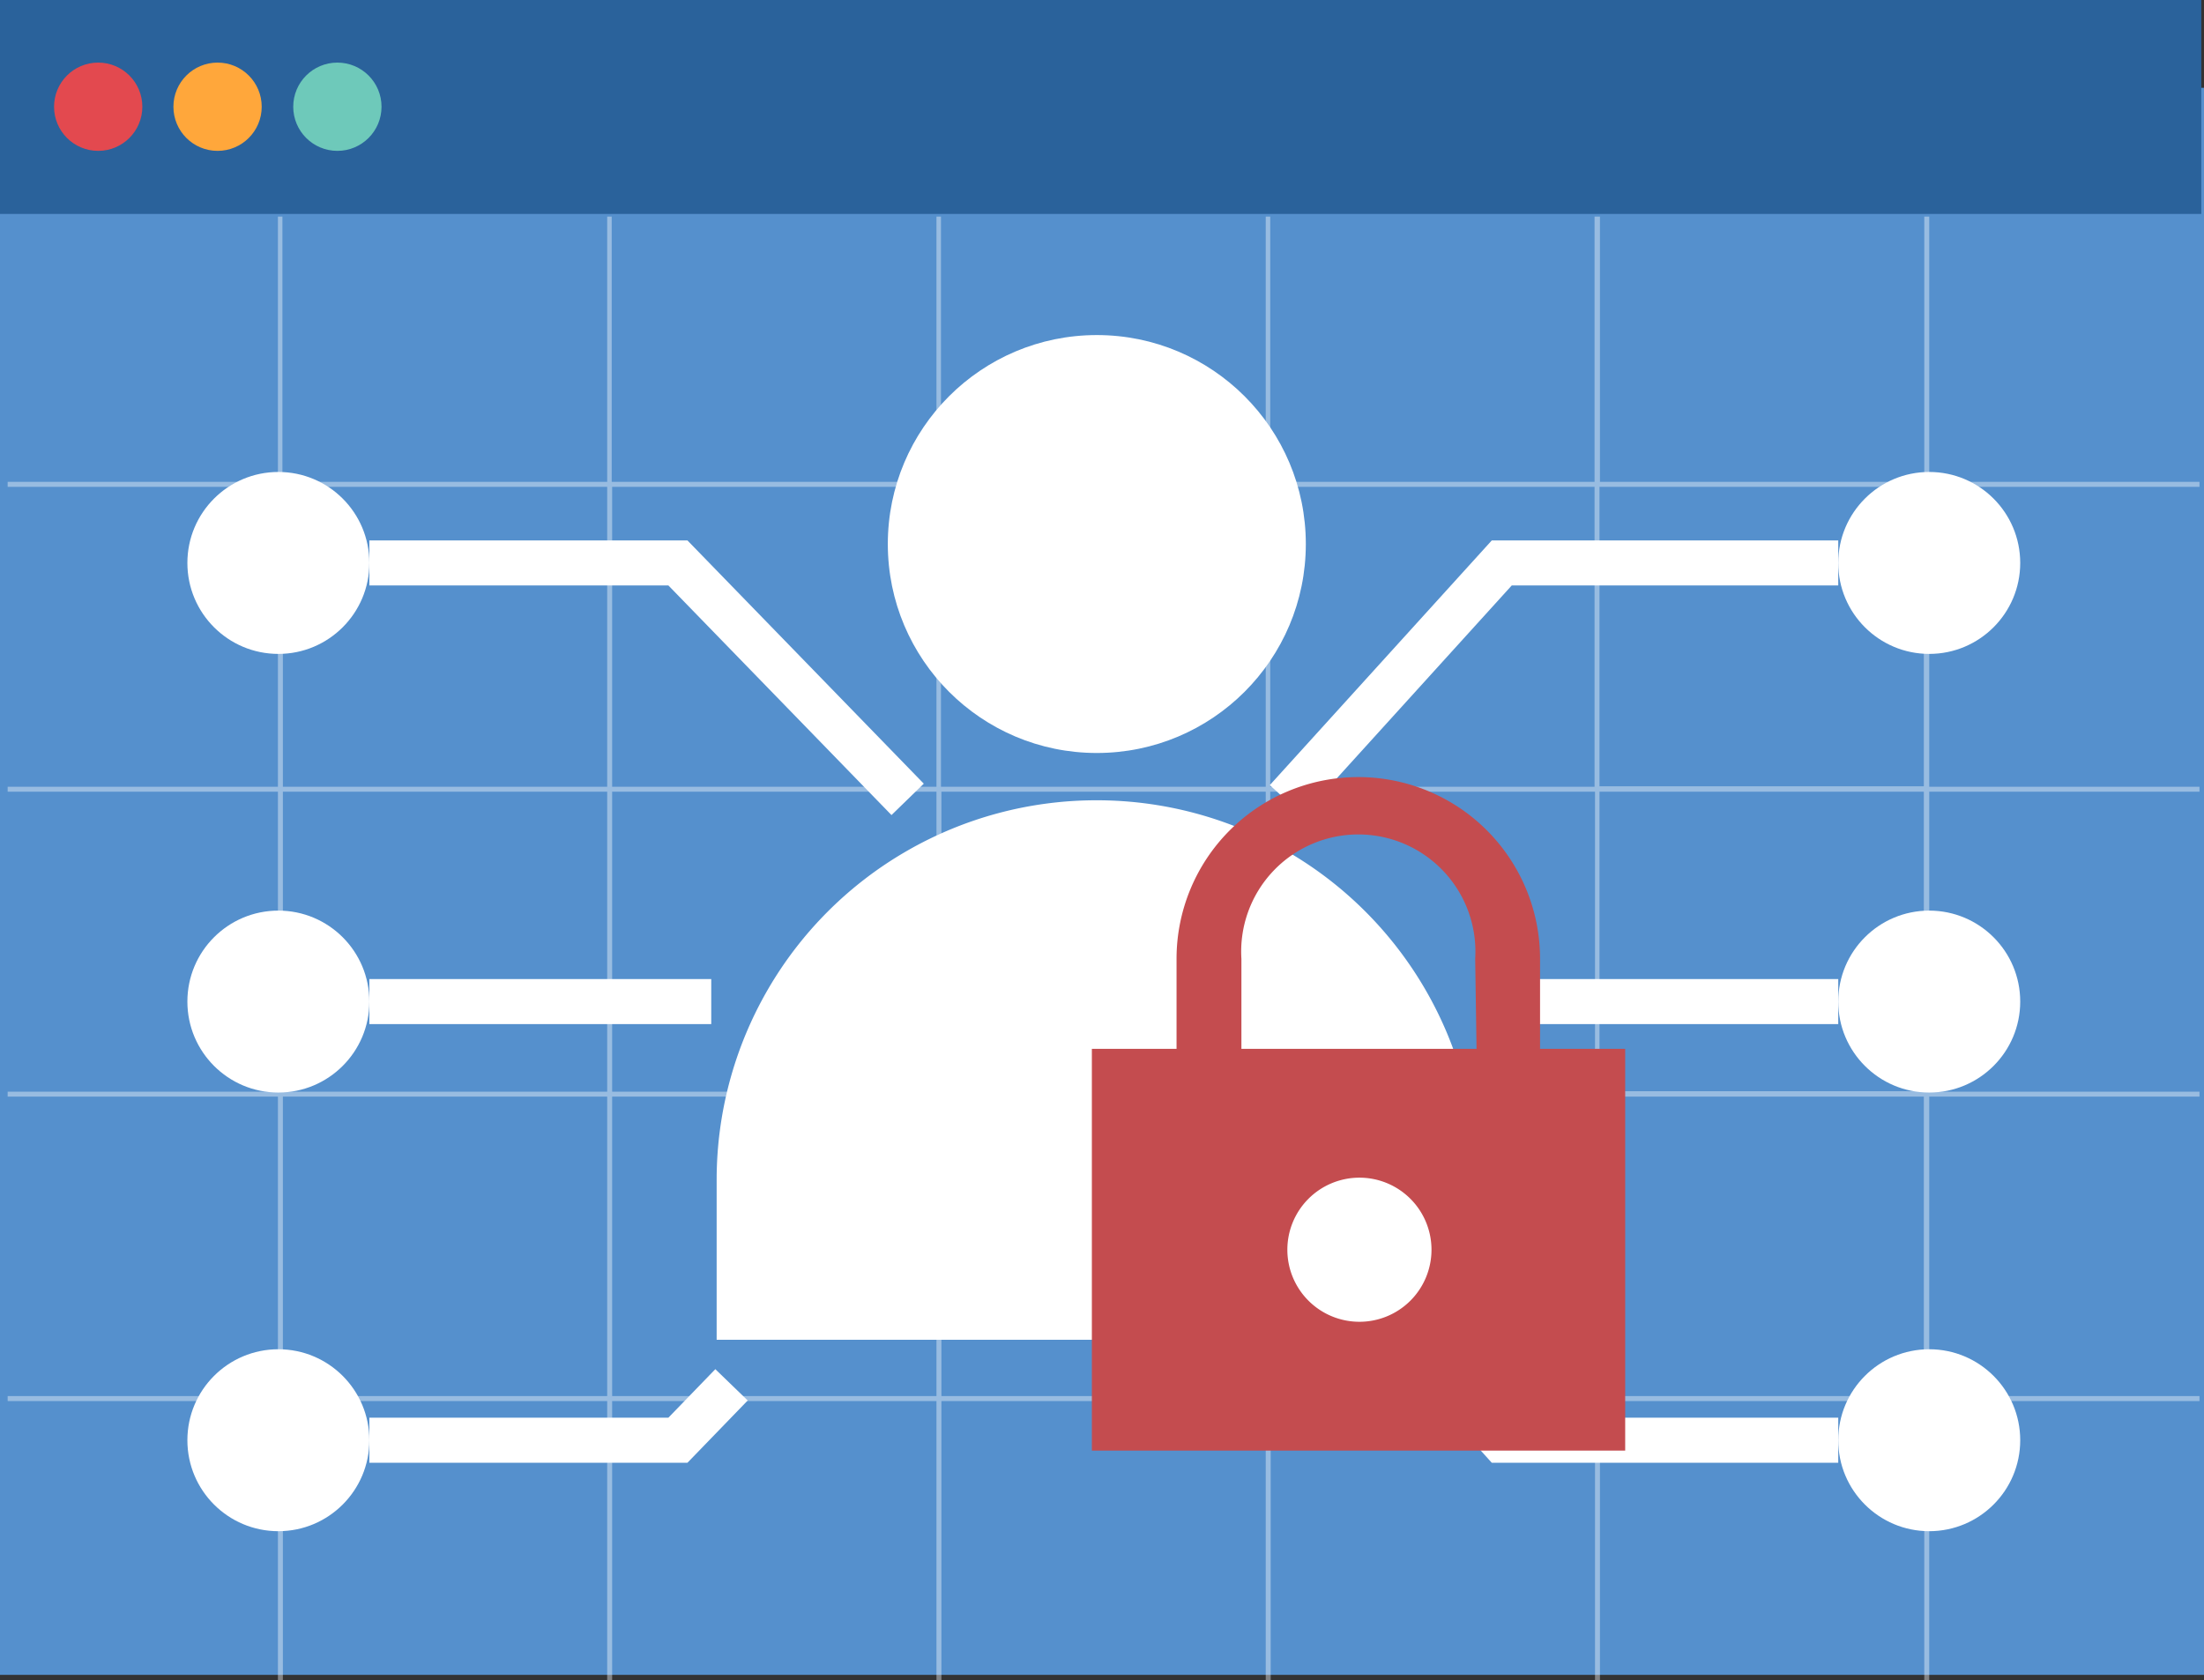 <?xml version="1.0" encoding="UTF-8"?>
<svg xmlns="http://www.w3.org/2000/svg" viewBox="0 0 48.93 37.31">
  <rect x="0" y="0" width="48.93" height="37.31" fill="#333333" stroke="none"/>
  <title>CIM_FA5_2</title>
  <g id="Ebene_2" data-name="Ebene 2">
    <g id="Ebene_1-2" data-name="Ebene 1">
      <g id="Gruppe_110" data-name="Gruppe 110">
        <g id="Gruppe_109" data-name="Gruppe 109">
          <rect id="Rechteck_55" data-name="Rechteck 55" y="1.95" width="48.93" height="35.24" style="fill:#5590cd"></rect>
          <rect id="Rechteck_56" data-name="Rechteck 56" width="48.87" height="4.75" style="fill:#2a629b"></rect>
        </g>
        <path id="Pfad_325" data-name="Pfad 325" d="M48.83,10.81V10.7h-6V4.81h-.11V10.7h-7.2V4.81H35.4V10.7H28.2V4.81h-.1V10.7H20.89V4.81h-.1V10.7H13.58V4.81h-.1V10.7H6.27V4.81h-.1V10.7h-6v.11h6v6.66h-6v.11h6v6.66h-6v.11h6V31h-6v.11h6v6.2h.11v-6.2h7.2v6.2h.11v-6.2h7.2v6.2h.11v-6.2h7.2v6.2h.11v-6.2h7.2v6.2h.11v-6.2h7.2v6.2h.11v-6.2h6V31h-6V24.35h6v-.11h-6V17.58h6v-.11h-6V10.81Zm-13.43,0v6.66H28.2V10.81ZM20.9,17.58h7.2v6.66H20.9Zm-.11,6.66h-7.2V17.58h7.2Zm7.41-6.66h7.21v6.66H28.2Zm-.1-6.77v6.66H20.89V10.81Zm-7.31,0v6.66h-7.2V10.81Zm-14.51,0h7.2v6.66H6.28Zm0,6.77h7.2v6.66H6.28ZM6.28,31V24.35h7.2V31Zm7.31,0V24.35h7.2V31Zm7.31,0V24.35h7.2V31Zm7.3,0V24.35h7.21V31Zm14.51,0h-7.2V24.35h7.2Zm0-6.77h-7.2V17.58h7.2Zm0-6.77h-7.2V10.81h7.2Z" style="fill:#fff;opacity:0.398;isolation:isolate"></path>
      </g>
      <circle cx="2.18" cy="2.37" r="0.98" style="fill:#e3494f"></circle>
      <circle cx="4.83" cy="2.37" r="0.98" style="fill:#ffa73b"></circle>
      <circle cx="7.49" cy="2.37" r="0.98" style="fill:#6ec9ba"></circle>
      <circle cx="6.18" cy="12.5" r="2.02" style="fill:#fff"></circle>
      <circle cx="6.18" cy="22.24" r="2.02" style="fill:#fff"></circle>
      <circle cx="6.18" cy="31.98" r="2.02" style="fill:#fff"></circle>
      <circle cx="42.83" cy="12.5" r="2.02" style="fill:#fff"></circle>
      <circle cx="42.83" cy="22.24" r="2.02" style="fill:#fff"></circle>
      <circle cx="42.83" cy="31.98" r="2.02" style="fill:#fff"></circle>
      <line x1="32.9" y1="22.24" x2="40.81" y2="22.24" style="fill:none;stroke:#fff;stroke-miterlimit:10"></line>
      <line x1="8.2" y1="22.24" x2="15.79" y2="22.24" style="fill:none;stroke:#fff;stroke-miterlimit:10"></line>
      <polyline points="32.23 30.75 33.34 31.98 40.81 31.98" style="fill:none;stroke:#fff;stroke-miterlimit:10"></polyline>
      <polyline points="8.2 31.98 15.05 31.98 16.24 30.75" style="fill:none;stroke:#fff;stroke-miterlimit:10"></polyline>
      <polyline points="28.56 17.77 33.34 12.5 40.81 12.5" style="fill:none;stroke:#fff;stroke-miterlimit:10"></polyline>
      <polyline points="8.2 12.5 15.05 12.5 20.15 17.75" style="fill:none;stroke:#fff;stroke-miterlimit:10"></polyline>
      <circle cx="24.35" cy="12.08" r="4.64" style="fill:#fff"></circle>
      <path d="M24.35,17.77h0a8.43,8.43,0,0,1,8.43,8.43v3.55a0,0,0,0,1,0,0H15.91a0,0,0,0,1,0,0V26.2A8.43,8.43,0,0,1,24.35,17.77Z" style="fill:#fff"></path>
      <path d="M34.19,23.29v-2a4,4,0,0,0-8.07,0v2H24.24v8.92H36.08V23.29Zm-4,6.06a1.6,1.6,0,1,1,1.59-1.6A1.6,1.6,0,0,1,30.16,29.35Zm2.59-6.06H27.56v-2a2.6,2.6,0,1,1,5.19,0Z" style="fill:#c44c4f"></path>
    </g>
  </g>
</svg>